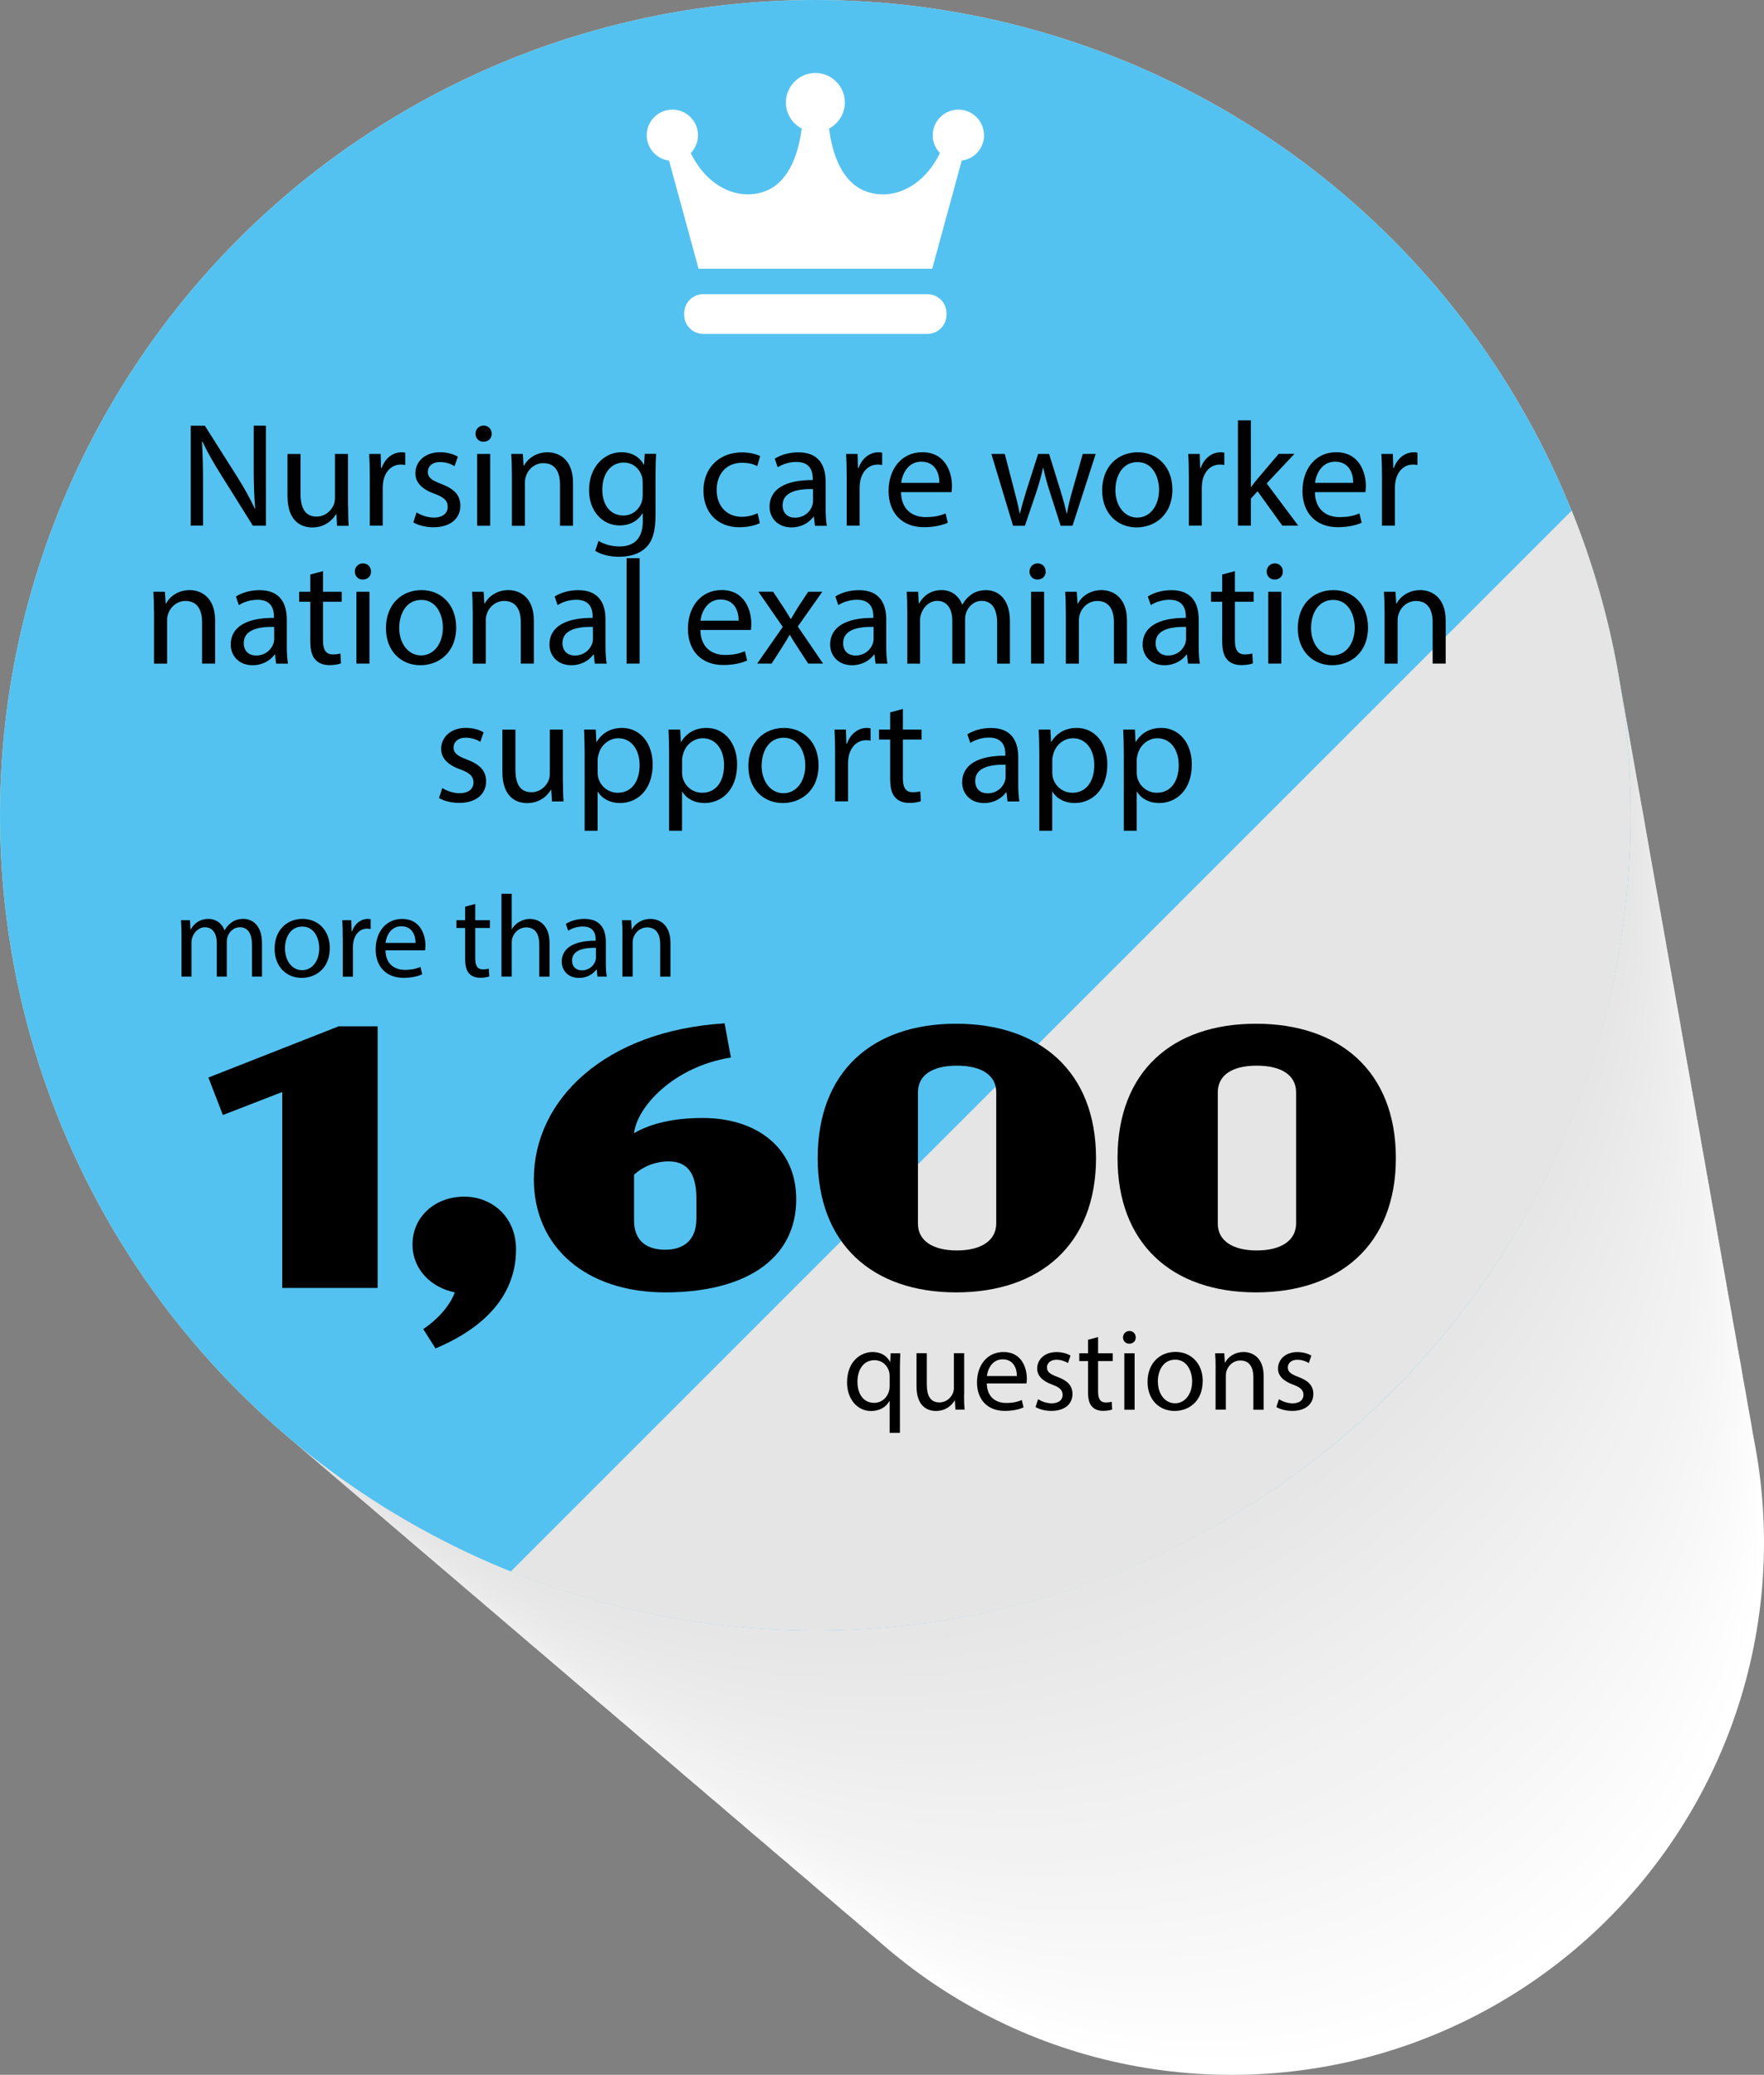 <?xml version="1.0" encoding="UTF-8"?>
<svg xmlns="http://www.w3.org/2000/svg" viewBox="0 0 332.74 391.4">
  <rect x="0" y="0" width="332.74" height="391.4" fill="#808080" stroke="none"/>
  <defs>
    <style>
      .cls-1 {
        fill: #f1f1f1;
      }

      .cls-2 {
        fill: #eaeaea;
      }

      .cls-3 {
        fill: #e6e6e6;
      }

      .cls-4 {
        fill: #efefef;
      }

      .cls-5 {
        fill: #f6f6f6;
      }

      .cls-6 {
        fill: #ebebeb;
      }

      .cls-7 {
        fill: #f4f4f4;
      }

      .cls-8 {
        fill: #e5e5e5;
      }

      .cls-9 {
        isolation: isolate;
      }

      .cls-10 {
        mix-blend-mode: multiply;
      }

      .cls-11 {
        fill: #54c2f0;
      }

      .cls-12 {
        fill: #e7e7e7;
      }

      .cls-13 {
        fill: #fff;
      }

      .cls-14 {
        fill: #f9f9f9;
      }

      .cls-15 {
        fill: #f0f0f0;
      }

      .cls-16 {
        fill: #fafafa;
      }

      .cls-17 {
        fill: #e9e9e9;
      }

      .cls-18 {
        fill: #f8f8f8;
      }

      .cls-19 {
        fill: #f7f7f7;
      }

      .cls-20 {
        fill: #fefefe;
      }

      .cls-21 {
        fill: #f2f2f2;
      }

      .cls-22 {
        fill: #f5f5f5;
      }

      .cls-23 {
        fill: #f3f3f3;
      }

      .cls-24 {
        fill: #fbfbfb;
      }

      .cls-25 {
        fill: #fcfcfc;
      }

      .cls-26 {
        fill: #ededed;
      }

      .cls-27 {
        fill: #eee;
      }

      .cls-28 {
        fill: #e8e8e8;
      }

      .cls-29 {
        fill: #ececec;
      }

      .cls-30 {
        fill: #fdfdfd;
      }
    </style>
  </defs>
  <g class="cls-9">
    <g id="Layer_2" data-name="Layer 2">
      <g id="_レイヤー_1" data-name="レイヤー 1">
        <g>
          <g>
            <circle class="cls-13" cx="232.32" cy="290.99" r="100.42"/>
            <circle class="cls-20" cx="229.42" cy="285.91" r="102.39"/>
            <circle class="cls-30" cx="226.51" cy="280.83" r="104.37"/>
            <circle class="cls-25" cx="223.6" cy="275.74" r="106.35"/>
            <circle class="cls-24" cx="220.69" cy="270.66" r="108.32"/>
            <circle class="cls-16" cx="217.78" cy="265.58" r="110.3"/>
            <circle class="cls-14" cx="214.87" cy="260.5" r="112.28"/>
            <circle class="cls-18" cx="211.96" cy="255.42" r="114.25"/>
            <circle class="cls-19" cx="209.06" cy="250.34" r="116.23"/>
            <circle class="cls-5" cx="206.15" cy="245.26" r="118.21"/>
            <circle class="cls-22" cx="203.24" cy="240.17" r="120.18"/>
            <circle class="cls-7" cx="200.33" cy="235.09" r="122.16"/>
            <circle class="cls-23" cx="197.42" cy="230.01" r="124.14"/>
            <circle class="cls-21" cx="194.51" cy="224.93" r="126.12"/>
            <circle class="cls-21" cx="191.6" cy="219.85" r="128.09"/>
            <circle class="cls-1" cx="188.7" cy="214.77" r="130.07"/>
            <circle class="cls-15" cx="185.79" cy="209.69" r="132.05"/>
            <circle class="cls-4" cx="182.88" cy="204.61" r="134.02"/>
            <circle class="cls-27" cx="179.97" cy="199.52" r="136"/>
            <circle class="cls-26" cx="177.06" cy="194.44" r="137.98"/>
            <circle class="cls-29" cx="174.15" cy="189.36" r="139.95"/>
            <circle class="cls-6" cx="171.24" cy="184.28" r="141.93"/>
            <circle class="cls-2" cx="168.34" cy="179.2" r="143.91"/>
            <circle class="cls-17" cx="165.43" cy="174.12" r="145.88"/>
            <circle class="cls-28" cx="162.52" cy="169.04" r="147.86"/>
            <circle class="cls-12" cx="159.61" cy="163.96" r="149.84"/>
            <circle class="cls-3" cx="156.7" cy="158.87" r="151.82"/>
            <circle class="cls-8" cx="153.79" cy="153.79" r="153.79"/>
          </g>
          <circle class="cls-11" cx="153.79" cy="153.79" r="153.79"/>
          <g class="cls-10">
            <path class="cls-8" d="M96.32,296.48c17.76,7.16,37.15,11.11,57.47,11.11,84.94,0,153.79-68.86,153.79-153.79,0-20.32-3.95-39.72-11.11-57.47l-200.16,200.16Z"/>
          </g>
          <g>
            <path class="cls-13" d="M185.61,25.51c0-2.67-2.17-4.83-4.83-4.83s-4.84,2.16-4.84,4.83c0,1.31.52,2.49,1.36,3.36-3.29,6.81-9.57,9.19-14.44,7.03-4.34-1.92-5.94-7.4-6.48-11.65,1.77-.93,2.98-2.78,2.98-4.92,0-3.07-2.49-5.56-5.56-5.56s-5.56,2.49-5.56,5.56c0,2.14,1.21,3.99,2.98,4.92-.54,4.25-2.14,9.73-6.48,11.65-4.87,2.15-11.15-.23-14.44-7.03.84-.87,1.36-2.05,1.36-3.36,0-2.67-2.17-4.83-4.83-4.83-2.67,0-4.84,2.16-4.84,4.83,0,2.46,1.84,4.48,4.21,4.79l5.57,20.39h44.07l5.57-20.39c2.38-.31,4.21-2.33,4.21-4.79Z"/>
            <path class="cls-13" d="M178.53,59.39c0,1.99-1.61,3.6-3.6,3.6h-42.27c-1.99,0-3.6-1.61-3.6-3.6v-.3c0-1.99,1.61-3.6,3.6-3.6h42.27c1.99,0,3.6,1.61,3.6,3.6v.3Z"/>
          </g>
          <g>
            <path d="M35.98,99.18v-18.87h2.66l6.05,9.55c1.4,2.21,2.49,4.2,3.39,6.13l.06-.03c-.22-2.52-.28-4.82-.28-7.76v-7.9h2.3v18.87h-2.46l-5.99-9.58c-1.32-2.1-2.58-4.26-3.53-6.3l-.08.03c.14,2.38.2,4.65.2,7.78v8.06h-2.29Z"/>
            <path d="M65.66,95.49c0,1.4.03,2.63.11,3.7h-2.18l-.14-2.21h-.06c-.64,1.09-2.07,2.52-4.48,2.52-2.13,0-4.68-1.18-4.68-5.94v-7.92h2.46v7.5c0,2.58.79,4.31,3.02,4.31,1.65,0,2.8-1.15,3.25-2.24.14-.36.22-.81.22-1.26v-8.32h2.46v9.86Z"/>
            <path d="M69.75,89.86c0-1.6-.03-2.97-.11-4.23h2.16l.08,2.66h.11c.62-1.82,2.1-2.97,3.75-2.97.28,0,.48.03.7.08v2.32c-.25-.06-.5-.08-.84-.08-1.74,0-2.97,1.32-3.3,3.16-.05.34-.11.73-.11,1.15v7.22h-2.44v-9.32Z"/>
            <path d="M78.57,96.66c.73.48,2.02.98,3.25.98,1.79,0,2.63-.9,2.63-2.02,0-1.18-.7-1.82-2.52-2.49-2.44-.87-3.58-2.21-3.58-3.84,0-2.18,1.76-3.98,4.68-3.98,1.37,0,2.58.39,3.33.84l-.62,1.79c-.53-.34-1.51-.78-2.77-.78-1.46,0-2.27.84-2.27,1.85,0,1.12.81,1.62,2.58,2.3,2.35.9,3.56,2.07,3.56,4.09,0,2.38-1.85,4.06-5.07,4.06-1.48,0-2.86-.36-3.81-.92l.62-1.88Z"/>
            <path d="M92.74,81.82c.03.84-.59,1.51-1.57,1.51-.87,0-1.48-.67-1.48-1.51s.64-1.54,1.54-1.54,1.51.67,1.51,1.54ZM90,99.18v-13.55h2.46v13.55h-2.46Z"/>
            <path d="M96.55,89.3c0-1.4-.03-2.55-.11-3.67h2.18l.14,2.24h.06c.67-1.29,2.24-2.55,4.48-2.55,1.88,0,4.79,1.12,4.79,5.77v8.09h-2.46v-7.81c0-2.18-.81-4-3.14-4-1.62,0-2.88,1.15-3.3,2.52-.11.31-.17.73-.17,1.15v8.15h-2.46v-9.88Z"/>
            <path d="M123.76,85.63c-.06.98-.11,2.07-.11,3.72v7.87c0,3.11-.62,5.01-1.93,6.19-1.32,1.23-3.22,1.62-4.93,1.62s-3.42-.39-4.51-1.12l.62-1.88c.9.56,2.3,1.06,3.98,1.06,2.52,0,4.37-1.32,4.37-4.73v-1.51h-.06c-.76,1.26-2.21,2.27-4.31,2.27-3.36,0-5.77-2.86-5.77-6.61,0-4.59,3-7.2,6.1-7.2,2.35,0,3.64,1.23,4.23,2.35h.06l.11-2.04h2.16ZM121.22,90.98c0-.42-.03-.78-.14-1.12-.45-1.43-1.65-2.6-3.44-2.6-2.35,0-4.03,1.99-4.03,5.12,0,2.66,1.34,4.87,4,4.87,1.51,0,2.88-.95,3.42-2.52.14-.42.2-.9.2-1.32v-2.44Z"/>
            <path d="M143.33,98.68c-.64.34-2.07.78-3.89.78-4.09,0-6.75-2.77-6.75-6.92s2.86-7.2,7.28-7.2c1.46,0,2.74.36,3.42.7l-.56,1.9c-.59-.34-1.51-.64-2.86-.64-3.11,0-4.79,2.3-4.79,5.12,0,3.14,2.02,5.07,4.7,5.07,1.4,0,2.32-.36,3.02-.67l.42,1.85Z"/>
            <path d="M153.72,99.18l-.2-1.71h-.08c-.76,1.06-2.21,2.02-4.14,2.02-2.74,0-4.14-1.93-4.14-3.89,0-3.28,2.91-5.07,8.15-5.04v-.28c0-1.12-.31-3.14-3.08-3.14-1.26,0-2.58.39-3.53,1.01l-.56-1.62c1.12-.73,2.74-1.2,4.45-1.2,4.14,0,5.15,2.83,5.15,5.54v5.07c0,1.18.06,2.32.22,3.25h-2.24ZM153.36,92.26c-2.69-.06-5.74.42-5.74,3.05,0,1.6,1.06,2.35,2.32,2.35,1.76,0,2.88-1.12,3.28-2.27.08-.25.14-.53.14-.78v-2.35Z"/>
            <path d="M159.71,89.86c0-1.6-.03-2.97-.11-4.23h2.16l.08,2.66h.11c.62-1.82,2.1-2.97,3.75-2.97.28,0,.48.03.7.08v2.32c-.25-.06-.5-.08-.84-.08-1.74,0-2.97,1.32-3.3,3.16-.06.34-.11.73-.11,1.15v7.22h-2.44v-9.32Z"/>
            <path d="M169.96,92.85c.06,3.33,2.18,4.7,4.65,4.7,1.76,0,2.83-.31,3.75-.7l.42,1.76c-.87.39-2.35.84-4.51.84-4.17,0-6.66-2.74-6.66-6.83s2.41-7.31,6.36-7.31c4.42,0,5.6,3.89,5.6,6.38,0,.5-.06.9-.08,1.15h-9.52ZM177.19,91.09c.03-1.57-.64-4-3.42-4-2.49,0-3.58,2.3-3.78,4h7.2Z"/>
            <path d="M189.53,85.63l1.79,6.89c.39,1.51.76,2.91,1.01,4.31h.08c.31-1.37.76-2.83,1.2-4.28l2.21-6.92h2.07l2.1,6.78c.5,1.62.9,3.05,1.2,4.42h.08c.22-1.37.59-2.8,1.04-4.4l1.93-6.8h2.44l-4.37,13.55h-2.24l-2.07-6.47c-.48-1.51-.87-2.86-1.2-4.45h-.06c-.34,1.62-.76,3.02-1.23,4.48l-2.18,6.44h-2.24l-4.09-13.55h2.52Z"/>
            <path d="M221.15,92.29c0,5.01-3.47,7.2-6.75,7.2-3.67,0-6.5-2.69-6.5-6.97,0-4.54,2.97-7.2,6.72-7.2s6.52,2.83,6.52,6.97ZM210.39,92.43c0,2.97,1.71,5.21,4.12,5.21s4.12-2.21,4.12-5.26c0-2.3-1.15-5.21-4.06-5.21s-4.17,2.69-4.17,5.26Z"/>
            <path d="M224.25,89.86c0-1.6-.03-2.97-.11-4.23h2.16l.08,2.66h.11c.62-1.82,2.1-2.97,3.75-2.97.28,0,.48.03.7.08v2.32c-.25-.06-.5-.08-.84-.08-1.74,0-2.97,1.32-3.3,3.16-.05.34-.11.73-.11,1.15v7.22h-2.44v-9.32Z"/>
            <path d="M235.96,91.84h.06c.34-.48.81-1.06,1.2-1.54l3.98-4.68h2.97l-5.24,5.57,5.96,7.98h-3l-4.68-6.5-1.26,1.4v5.1h-2.44v-19.88h2.44v12.54Z"/>
            <path d="M248.03,92.85c.06,3.33,2.18,4.7,4.65,4.7,1.76,0,2.83-.31,3.75-.7l.42,1.76c-.87.39-2.35.84-4.51.84-4.17,0-6.66-2.74-6.66-6.83s2.41-7.31,6.36-7.31c4.42,0,5.6,3.89,5.6,6.38,0,.5-.06.9-.08,1.15h-9.52ZM255.25,91.09c.03-1.57-.64-4-3.42-4-2.49,0-3.58,2.3-3.78,4h7.2Z"/>
            <path d="M260.68,89.86c0-1.6-.03-2.97-.11-4.23h2.16l.08,2.66h.11c.62-1.82,2.1-2.97,3.75-2.97.28,0,.48.03.7.08v2.32c-.25-.06-.5-.08-.84-.08-1.74,0-2.97,1.32-3.3,3.16-.06.34-.11.73-.11,1.15v7.22h-2.44v-9.32Z"/>
            <path d="M29.04,115.3c0-1.4-.03-2.55-.11-3.67h2.18l.14,2.24h.06c.67-1.29,2.24-2.55,4.48-2.55,1.88,0,4.79,1.12,4.79,5.77v8.09h-2.46v-7.81c0-2.18-.81-4-3.13-4-1.62,0-2.88,1.15-3.3,2.52-.11.31-.17.73-.17,1.15v8.15h-2.46v-9.88Z"/>
            <path d="M52.08,125.18l-.2-1.71h-.08c-.76,1.06-2.21,2.02-4.14,2.02-2.74,0-4.14-1.93-4.14-3.89,0-3.28,2.91-5.07,8.15-5.04v-.28c0-1.12-.31-3.14-3.08-3.14-1.26,0-2.58.39-3.53,1.01l-.56-1.62c1.12-.73,2.74-1.2,4.45-1.2,4.14,0,5.15,2.83,5.15,5.54v5.07c0,1.18.06,2.32.22,3.25h-2.24ZM51.72,118.26c-2.69-.06-5.74.42-5.74,3.05,0,1.6,1.06,2.35,2.32,2.35,1.76,0,2.88-1.12,3.28-2.27.08-.25.14-.53.14-.78v-2.35Z"/>
            <path d="M60.93,107.74v3.89h3.53v1.88h-3.53v7.31c0,1.68.48,2.63,1.85,2.63.64,0,1.12-.08,1.43-.17l.11,1.85c-.48.2-1.23.34-2.18.34-1.15,0-2.07-.36-2.66-1.04-.7-.73-.95-1.93-.95-3.53v-7.39h-2.1v-1.88h2.1v-3.25l2.41-.64Z"/>
            <path d="M69.98,107.82c.03.84-.59,1.51-1.57,1.51-.87,0-1.48-.67-1.48-1.51s.64-1.54,1.54-1.54,1.51.67,1.51,1.54ZM67.23,125.18v-13.55h2.46v13.55h-2.46Z"/>
            <path d="M86.05,118.29c0,5.01-3.47,7.2-6.75,7.2-3.67,0-6.5-2.69-6.5-6.97,0-4.54,2.97-7.2,6.72-7.2s6.52,2.83,6.52,6.97ZM75.3,118.43c0,2.97,1.71,5.21,4.12,5.21s4.12-2.21,4.12-5.26c0-2.3-1.15-5.21-4.06-5.21s-4.17,2.69-4.17,5.26Z"/>
            <path d="M89.16,115.3c0-1.4-.03-2.55-.11-3.67h2.18l.14,2.24h.06c.67-1.29,2.24-2.55,4.48-2.55,1.88,0,4.79,1.12,4.79,5.77v8.09h-2.46v-7.81c0-2.18-.81-4-3.14-4-1.62,0-2.88,1.15-3.3,2.52-.11.31-.17.73-.17,1.15v8.15h-2.46v-9.88Z"/>
            <path d="M112.2,125.18l-.2-1.71h-.08c-.76,1.06-2.21,2.02-4.14,2.02-2.74,0-4.14-1.93-4.14-3.89,0-3.28,2.91-5.07,8.15-5.04v-.28c0-1.12-.31-3.14-3.08-3.14-1.26,0-2.58.39-3.53,1.01l-.56-1.62c1.12-.73,2.74-1.2,4.45-1.2,4.14,0,5.15,2.83,5.15,5.54v5.07c0,1.18.06,2.32.22,3.25h-2.24ZM111.84,118.26c-2.69-.06-5.74.42-5.74,3.05,0,1.6,1.06,2.35,2.32,2.35,1.76,0,2.88-1.12,3.28-2.27.08-.25.14-.53.14-.78v-2.35Z"/>
            <path d="M118.19,105.3h2.46v19.88h-2.46v-19.88Z"/>
            <path d="M132.11,118.85c.06,3.33,2.18,4.7,4.65,4.7,1.76,0,2.83-.31,3.75-.7l.42,1.76c-.87.39-2.35.84-4.51.84-4.17,0-6.66-2.74-6.66-6.83s2.41-7.31,6.36-7.31c4.42,0,5.6,3.89,5.6,6.38,0,.5-.06.9-.08,1.15h-9.52ZM139.33,117.09c.03-1.57-.64-4-3.42-4-2.49,0-3.58,2.3-3.78,4h7.2Z"/>
            <path d="M145.83,111.63l1.93,2.91c.5.76.92,1.46,1.37,2.21h.08c.45-.81.9-1.51,1.34-2.24l1.9-2.88h2.66l-4.62,6.55,4.76,7h-2.8l-1.99-3.05c-.53-.78-.98-1.54-1.46-2.35h-.06c-.45.81-.92,1.54-1.43,2.35l-1.96,3.05h-2.72l4.82-6.92-4.59-6.64h2.74Z"/>
            <path d="M165.15,125.18l-.2-1.71h-.08c-.76,1.06-2.21,2.02-4.14,2.02-2.74,0-4.14-1.93-4.14-3.89,0-3.28,2.91-5.07,8.15-5.04v-.28c0-1.12-.31-3.14-3.08-3.14-1.26,0-2.58.39-3.53,1.01l-.56-1.62c1.12-.73,2.74-1.2,4.45-1.2,4.14,0,5.15,2.83,5.15,5.54v5.07c0,1.18.06,2.32.22,3.25h-2.24ZM164.78,118.26c-2.69-.06-5.74.42-5.74,3.05,0,1.6,1.06,2.35,2.32,2.35,1.76,0,2.88-1.12,3.28-2.27.08-.25.14-.53.14-.78v-2.35Z"/>
            <path d="M171.14,115.3c0-1.4-.03-2.55-.11-3.67h2.16l.11,2.18h.08c.76-1.29,2.02-2.49,4.26-2.49,1.85,0,3.25,1.12,3.84,2.72h.06c.42-.76.95-1.34,1.51-1.76.81-.62,1.71-.95,3-.95,1.79,0,4.45,1.18,4.45,5.88v7.98h-2.41v-7.67c0-2.6-.95-4.17-2.94-4.17-1.4,0-2.49,1.04-2.91,2.24-.11.34-.2.78-.2,1.23v8.37h-2.41v-8.12c0-2.16-.95-3.72-2.83-3.72-1.54,0-2.66,1.23-3.05,2.46-.14.36-.2.78-.2,1.2v8.18h-2.41v-9.88Z"/>
            <path d="M197.24,107.82c.03.84-.59,1.51-1.57,1.51-.87,0-1.48-.67-1.48-1.51s.64-1.54,1.54-1.54,1.51.67,1.51,1.54ZM194.49,125.18v-13.55h2.46v13.55h-2.46Z"/>
            <path d="M201.04,115.3c0-1.4-.03-2.55-.11-3.67h2.18l.14,2.24h.06c.67-1.29,2.24-2.55,4.48-2.55,1.88,0,4.79,1.12,4.79,5.77v8.09h-2.46v-7.81c0-2.18-.81-4-3.14-4-1.62,0-2.88,1.15-3.3,2.52-.11.31-.17.73-.17,1.15v8.15h-2.46v-9.88Z"/>
            <path d="M224.09,125.18l-.2-1.71h-.08c-.76,1.06-2.21,2.02-4.14,2.02-2.74,0-4.14-1.93-4.14-3.89,0-3.28,2.91-5.07,8.15-5.04v-.28c0-1.12-.31-3.14-3.08-3.14-1.26,0-2.58.39-3.53,1.01l-.56-1.62c1.12-.73,2.74-1.2,4.45-1.2,4.14,0,5.15,2.83,5.15,5.54v5.07c0,1.18.06,2.32.22,3.25h-2.24ZM223.72,118.26c-2.69-.06-5.74.42-5.74,3.05,0,1.6,1.06,2.35,2.32,2.35,1.76,0,2.88-1.12,3.28-2.27.08-.25.14-.53.14-.78v-2.35Z"/>
            <path d="M232.94,107.74v3.89h3.53v1.88h-3.53v7.31c0,1.68.47,2.63,1.85,2.63.64,0,1.12-.08,1.43-.17l.11,1.85c-.48.2-1.23.34-2.18.34-1.15,0-2.07-.36-2.66-1.04-.7-.73-.95-1.93-.95-3.53v-7.39h-2.1v-1.88h2.1v-3.25l2.41-.64Z"/>
            <path d="M241.98,107.82c.03.84-.59,1.51-1.57,1.51-.87,0-1.48-.67-1.48-1.51s.64-1.54,1.54-1.54,1.51.67,1.51,1.54ZM239.23,125.18v-13.55h2.46v13.55h-2.46Z"/>
            <path d="M258.05,118.29c0,5.01-3.47,7.2-6.75,7.2-3.67,0-6.5-2.69-6.5-6.97,0-4.54,2.97-7.2,6.72-7.2s6.52,2.83,6.52,6.97ZM247.3,118.43c0,2.97,1.71,5.21,4.12,5.21s4.12-2.21,4.12-5.26c0-2.3-1.15-5.21-4.06-5.21s-4.17,2.69-4.17,5.26Z"/>
            <path d="M261.16,115.3c0-1.4-.03-2.55-.11-3.67h2.18l.14,2.24h.06c.67-1.29,2.24-2.55,4.48-2.55,1.88,0,4.79,1.12,4.79,5.77v8.09h-2.46v-7.81c0-2.18-.81-4-3.14-4-1.62,0-2.88,1.15-3.3,2.52-.11.31-.17.73-.17,1.15v8.15h-2.46v-9.88Z"/>
            <path d="M83.43,148.66c.73.48,2.02.98,3.25.98,1.79,0,2.63-.9,2.63-2.02,0-1.18-.7-1.82-2.52-2.49-2.44-.87-3.58-2.21-3.58-3.84,0-2.18,1.76-3.98,4.68-3.98,1.37,0,2.58.39,3.33.84l-.62,1.79c-.53-.34-1.51-.78-2.77-.78-1.46,0-2.27.84-2.27,1.85,0,1.12.81,1.62,2.58,2.3,2.35.9,3.55,2.07,3.55,4.09,0,2.38-1.85,4.06-5.07,4.06-1.48,0-2.86-.36-3.81-.92l.62-1.88Z"/>
            <path d="M106.19,147.49c0,1.4.03,2.63.11,3.7h-2.18l-.14-2.21h-.06c-.64,1.09-2.07,2.52-4.48,2.52-2.13,0-4.68-1.18-4.68-5.94v-7.92h2.46v7.5c0,2.58.78,4.31,3.02,4.31,1.65,0,2.8-1.15,3.25-2.24.14-.36.22-.81.22-1.26v-8.32h2.46v9.86Z"/>
            <path d="M110.28,142.05c0-1.74-.06-3.14-.11-4.42h2.21l.11,2.32h.06c1.01-1.65,2.6-2.63,4.82-2.63,3.28,0,5.74,2.77,5.74,6.89,0,4.87-2.97,7.28-6.16,7.28-1.79,0-3.36-.78-4.17-2.13h-.06v7.36h-2.44v-14.67ZM112.72,145.66c0,.36.06.7.11,1.01.45,1.71,1.93,2.88,3.7,2.88,2.6,0,4.12-2.13,4.12-5.24,0-2.72-1.43-5.04-4.03-5.04-1.68,0-3.25,1.2-3.72,3.05-.08.31-.17.67-.17,1.01v2.32Z"/>
            <path d="M126.21,142.05c0-1.74-.06-3.14-.11-4.42h2.21l.11,2.32h.06c1.01-1.65,2.6-2.63,4.82-2.63,3.28,0,5.74,2.77,5.74,6.89,0,4.87-2.97,7.28-6.16,7.28-1.79,0-3.36-.78-4.17-2.13h-.06v7.36h-2.44v-14.67ZM128.65,145.66c0,.36.06.7.11,1.01.45,1.71,1.93,2.88,3.7,2.88,2.6,0,4.12-2.13,4.12-5.24,0-2.72-1.43-5.04-4.03-5.04-1.68,0-3.25,1.2-3.72,3.05-.08.31-.17.67-.17,1.01v2.32Z"/>
            <path d="M154.41,144.29c0,5.01-3.47,7.2-6.75,7.2-3.67,0-6.5-2.69-6.5-6.97,0-4.54,2.97-7.2,6.72-7.2s6.52,2.83,6.52,6.97ZM143.66,144.43c0,2.97,1.71,5.21,4.12,5.21s4.12-2.21,4.12-5.26c0-2.3-1.15-5.21-4.06-5.21s-4.17,2.69-4.17,5.26Z"/>
            <path d="M157.52,141.86c0-1.6-.03-2.97-.11-4.23h2.16l.08,2.66h.11c.62-1.82,2.1-2.97,3.75-2.97.28,0,.48.03.7.08v2.32c-.25-.06-.5-.08-.84-.08-1.74,0-2.97,1.32-3.3,3.16-.05.34-.11.73-.11,1.15v7.22h-2.44v-9.32Z"/>
            <path d="M170.31,133.74v3.89h3.53v1.88h-3.53v7.31c0,1.68.48,2.63,1.85,2.63.64,0,1.12-.08,1.43-.17l.11,1.85c-.48.2-1.23.34-2.18.34-1.15,0-2.07-.36-2.66-1.04-.7-.73-.95-1.93-.95-3.53v-7.39h-2.1v-1.88h2.1v-3.25l2.41-.64Z"/>
            <path d="M190.05,151.18l-.2-1.71h-.08c-.76,1.06-2.21,2.02-4.14,2.02-2.74,0-4.14-1.93-4.14-3.89,0-3.28,2.91-5.07,8.15-5.04v-.28c0-1.12-.31-3.14-3.08-3.14-1.26,0-2.58.39-3.53,1.01l-.56-1.62c1.12-.73,2.74-1.2,4.45-1.2,4.14,0,5.15,2.83,5.15,5.54v5.07c0,1.18.06,2.32.22,3.25h-2.24ZM189.69,144.26c-2.69-.06-5.74.42-5.74,3.05,0,1.6,1.06,2.35,2.32,2.35,1.76,0,2.88-1.12,3.28-2.27.08-.25.14-.53.14-.78v-2.35Z"/>
            <path d="M196.04,142.05c0-1.74-.06-3.14-.11-4.42h2.21l.11,2.32h.06c1.01-1.65,2.6-2.63,4.82-2.63,3.28,0,5.74,2.77,5.74,6.89,0,4.87-2.97,7.28-6.16,7.28-1.79,0-3.36-.78-4.17-2.13h-.06v7.36h-2.44v-14.67ZM198.48,145.66c0,.36.06.7.11,1.01.45,1.71,1.93,2.88,3.7,2.88,2.6,0,4.12-2.13,4.12-5.24,0-2.72-1.43-5.04-4.03-5.04-1.68,0-3.25,1.2-3.72,3.05-.08.31-.17.67-.17,1.01v2.32Z"/>
            <path d="M211.98,142.05c0-1.74-.06-3.14-.11-4.42h2.21l.11,2.32h.06c1.01-1.65,2.6-2.63,4.82-2.63,3.28,0,5.74,2.77,5.74,6.89,0,4.87-2.97,7.28-6.16,7.28-1.79,0-3.36-.78-4.17-2.13h-.06v7.36h-2.44v-14.67ZM214.41,145.66c0,.36.06.7.11,1.01.45,1.71,1.93,2.88,3.7,2.88,2.6,0,4.12-2.13,4.12-5.24,0-2.72-1.43-5.04-4.03-5.04-1.68,0-3.25,1.2-3.72,3.05-.08.31-.17.67-.17,1.01v2.32Z"/>
          </g>
          <g>
            <path d="M71.23,193.61v49.35h-17.99v-36.96l-11.2,4.34-2.73-7.07,24.57-9.66h7.35Z"/>
            <path d="M97.34,235.68c0,10.57-8.82,16.03-15.19,18.69l-2.31-3.64c2.59-1.75,4.97-4.27,5.95-6.93-4.48-.91-7.98-4.34-7.98-9.03,0-5.32,4.34-9.03,9.73-9.03s9.8,3.92,9.8,9.94Z"/>
            <path d="M150.19,226.23c0,11.48-9.87,17.57-24.71,17.57s-24.78-8.47-24.78-21.35c0-14.91,13.3-28,35.98-29.4l1.19,6.44c-10.85,1.75-17.71,9.31-18.27,14.28,2.87-1.68,7.07-2.87,12.95-2.87,10.08,0,17.64,5.53,17.64,15.33ZM131.36,226.09c0-5.18-2.03-7-5.25-7-2.66,0-5.04,1.12-6.51,2.52v8.61c0,4.06,2.59,5.53,5.88,5.53s5.88-1.61,5.88-5.88v-3.78Z"/>
            <path d="M154.24,218.46c0-16.31,10.29-25.34,26.11-25.34s26.39,9.03,26.39,25.34-10.57,25.34-26.39,25.34-26.11-9.17-26.11-25.34ZM187.92,230.78v-24.71c0-3.22-2.73-5.04-7.42-5.04s-7.35,1.82-7.35,5.04v24.78c0,3.15,2.73,5.04,7.35,5.04s7.42-1.89,7.42-5.11Z"/>
            <path d="M210.8,218.46c0-16.31,10.29-25.34,26.11-25.34s26.39,9.03,26.39,25.34-10.57,25.34-26.39,25.34-26.11-9.17-26.11-25.34ZM244.48,230.78v-24.71c0-3.22-2.73-5.04-7.42-5.04s-7.35,1.82-7.35,5.04v24.78c0,3.15,2.73,5.04,7.35,5.04s7.42-1.89,7.42-5.11Z"/>
          </g>
          <g>
            <path d="M167.81,264.29h-.04c-.57,1.06-1.76,1.89-3.48,1.89-2.49,0-4.51-2.16-4.51-5.39,0-3.98,2.58-5.74,4.82-5.74,1.65,0,2.75.81,3.28,1.85h.04l.07-1.61h1.83c-.04.9-.07,1.83-.07,2.93v12.08h-1.94v-6.01ZM167.81,259.6c0-.26-.02-.57-.09-.81-.29-1.19-1.32-2.2-2.77-2.2-2,0-3.21,1.69-3.21,4.09,0,2.11,1.01,3.96,3.15,3.96,1.25,0,2.33-.77,2.77-2.11.09-.26.15-.64.15-.92v-2Z"/>
            <path d="M181.85,263.03c0,1.1.02,2.07.09,2.9h-1.72l-.11-1.74h-.04c-.51.86-1.63,1.98-3.52,1.98-1.67,0-3.67-.92-3.67-4.67v-6.23h1.94v5.9c0,2.02.62,3.39,2.38,3.39,1.3,0,2.2-.9,2.55-1.76.11-.29.18-.64.18-.99v-6.54h1.94v7.75Z"/>
            <path d="M186.14,260.96c.04,2.62,1.72,3.7,3.65,3.7,1.39,0,2.22-.24,2.95-.55l.33,1.39c-.68.31-1.85.66-3.54.66-3.28,0-5.24-2.16-5.24-5.37s1.89-5.74,5-5.74c3.48,0,4.4,3.06,4.4,5.02,0,.4-.04.7-.07.9h-7.48ZM191.81,259.58c.02-1.23-.51-3.15-2.68-3.15-1.96,0-2.82,1.8-2.97,3.15h5.65Z"/>
            <path d="M195.82,263.96c.57.37,1.58.77,2.55.77,1.41,0,2.07-.7,2.07-1.58,0-.92-.55-1.43-1.98-1.96-1.91-.68-2.82-1.74-2.82-3.01,0-1.72,1.39-3.12,3.67-3.12,1.08,0,2.02.31,2.62.66l-.48,1.41c-.42-.26-1.19-.62-2.18-.62-1.14,0-1.78.66-1.78,1.45,0,.88.64,1.28,2.02,1.8,1.85.7,2.79,1.63,2.79,3.21,0,1.87-1.45,3.19-3.98,3.19-1.17,0-2.24-.29-2.99-.73l.48-1.47Z"/>
            <path d="M207.13,252.23v3.06h2.77v1.47h-2.77v5.74c0,1.32.37,2.07,1.45,2.07.51,0,.88-.07,1.12-.13l.09,1.45c-.37.15-.97.26-1.72.26-.9,0-1.63-.29-2.09-.81-.55-.57-.75-1.52-.75-2.77v-5.81h-1.65v-1.47h1.65v-2.55l1.89-.51Z"/>
            <path d="M214.23,252.29c.02.66-.46,1.19-1.23,1.19-.68,0-1.17-.53-1.17-1.19s.51-1.21,1.21-1.21,1.19.53,1.19,1.21ZM212.08,265.94v-10.65h1.94v10.65h-1.94Z"/>
            <path d="M226.86,260.52c0,3.94-2.73,5.65-5.3,5.65-2.88,0-5.1-2.11-5.1-5.48,0-3.56,2.33-5.66,5.28-5.66s5.13,2.22,5.13,5.48ZM218.41,260.63c0,2.33,1.34,4.09,3.23,4.09s3.23-1.74,3.23-4.14c0-1.8-.9-4.09-3.19-4.09s-3.28,2.11-3.28,4.14Z"/>
            <path d="M229.3,258.17c0-1.1-.02-2-.09-2.88h1.72l.11,1.76h.04c.53-1.01,1.76-2,3.52-2,1.47,0,3.76.88,3.76,4.53v6.36h-1.94v-6.14c0-1.72-.64-3.15-2.46-3.15-1.28,0-2.27.9-2.6,1.98-.09.24-.13.57-.13.9v6.4h-1.94v-7.77Z"/>
            <path d="M241.25,263.96c.57.37,1.58.77,2.55.77,1.41,0,2.07-.7,2.07-1.58,0-.92-.55-1.43-1.98-1.96-1.91-.68-2.82-1.74-2.82-3.01,0-1.72,1.39-3.12,3.67-3.12,1.08,0,2.02.31,2.62.66l-.48,1.41c-.42-.26-1.19-.62-2.18-.62-1.14,0-1.78.66-1.78,1.45,0,.88.64,1.28,2.02,1.8,1.85.7,2.79,1.63,2.79,3.21,0,1.87-1.45,3.19-3.98,3.19-1.17,0-2.24-.29-2.99-.73l.48-1.47Z"/>
          </g>
          <g>
            <path d="M34.23,176.47c0-1.1-.02-2-.09-2.88h1.69l.09,1.72h.07c.59-1.01,1.58-1.96,3.34-1.96,1.45,0,2.55.88,3.01,2.13h.04c.33-.59.75-1.06,1.19-1.39.64-.48,1.34-.75,2.35-.75,1.41,0,3.5.92,3.5,4.62v6.27h-1.89v-6.03c0-2.05-.75-3.28-2.31-3.28-1.1,0-1.96.81-2.29,1.76-.09.26-.15.62-.15.97v6.58h-1.89v-6.38c0-1.69-.75-2.93-2.22-2.93-1.21,0-2.09.97-2.4,1.94-.11.29-.15.62-.15.95v6.42h-1.89v-7.77Z"/>
            <path d="M62.21,178.82c0,3.94-2.73,5.65-5.3,5.65-2.88,0-5.11-2.11-5.11-5.48,0-3.56,2.33-5.65,5.28-5.65s5.13,2.22,5.13,5.48ZM53.76,178.93c0,2.33,1.34,4.09,3.23,4.09s3.23-1.74,3.23-4.14c0-1.8-.9-4.09-3.19-4.09s-3.28,2.11-3.28,4.14Z"/>
            <path d="M64.65,176.91c0-1.25-.02-2.33-.09-3.32h1.7l.07,2.09h.09c.48-1.43,1.65-2.33,2.95-2.33.22,0,.38.02.55.07v1.83c-.2-.04-.4-.07-.66-.07-1.36,0-2.33,1.03-2.6,2.49-.04.26-.09.57-.09.9v5.68h-1.91v-7.33Z"/>
            <path d="M72.71,179.26c.04,2.62,1.72,3.7,3.65,3.7,1.39,0,2.22-.24,2.95-.55l.33,1.39c-.68.31-1.85.66-3.54.66-3.28,0-5.24-2.16-5.24-5.37s1.89-5.74,4.99-5.74c3.48,0,4.4,3.06,4.4,5.02,0,.4-.04.7-.07.9h-7.48ZM78.38,177.88c.02-1.23-.51-3.15-2.69-3.15-1.96,0-2.82,1.8-2.97,3.15h5.66Z"/>
            <path d="M89.64,170.53v3.06h2.77v1.47h-2.77v5.74c0,1.32.38,2.07,1.45,2.07.51,0,.88-.07,1.12-.13l.09,1.45c-.37.15-.97.26-1.72.26-.9,0-1.63-.29-2.09-.81-.55-.57-.75-1.52-.75-2.77v-5.81h-1.65v-1.47h1.65v-2.55l1.89-.51Z"/>
            <path d="M94.59,168.61h1.94v6.65h.04c.31-.55.79-1.03,1.39-1.36.57-.33,1.25-.55,1.98-.55,1.43,0,3.72.88,3.72,4.55v6.34h-1.94v-6.12c0-1.72-.64-3.17-2.46-3.17-1.25,0-2.25.88-2.6,1.94-.11.26-.13.55-.13.92v6.42h-1.94v-15.62Z"/>
            <path d="M112.7,184.24l-.15-1.34h-.07c-.59.84-1.74,1.58-3.26,1.58-2.16,0-3.26-1.52-3.26-3.06,0-2.57,2.29-3.98,6.4-3.96v-.22c0-.88-.24-2.46-2.42-2.46-.99,0-2.02.31-2.77.79l-.44-1.28c.88-.57,2.16-.95,3.5-.95,3.26,0,4.05,2.22,4.05,4.36v3.98c0,.92.04,1.83.18,2.55h-1.76ZM112.42,178.8c-2.11-.04-4.51.33-4.51,2.4,0,1.25.84,1.85,1.83,1.85,1.39,0,2.27-.88,2.57-1.78.07-.2.11-.42.11-.62v-1.85Z"/>
            <path d="M117.41,176.47c0-1.1-.02-2-.09-2.88h1.72l.11,1.76h.04c.53-1.01,1.76-2,3.52-2,1.47,0,3.76.88,3.76,4.53v6.36h-1.94v-6.14c0-1.72-.64-3.15-2.46-3.15-1.28,0-2.27.9-2.6,1.98-.09.24-.13.57-.13.9v6.4h-1.94v-7.77Z"/>
          </g>
        </g>
      </g>
    </g>
  </g>
</svg>